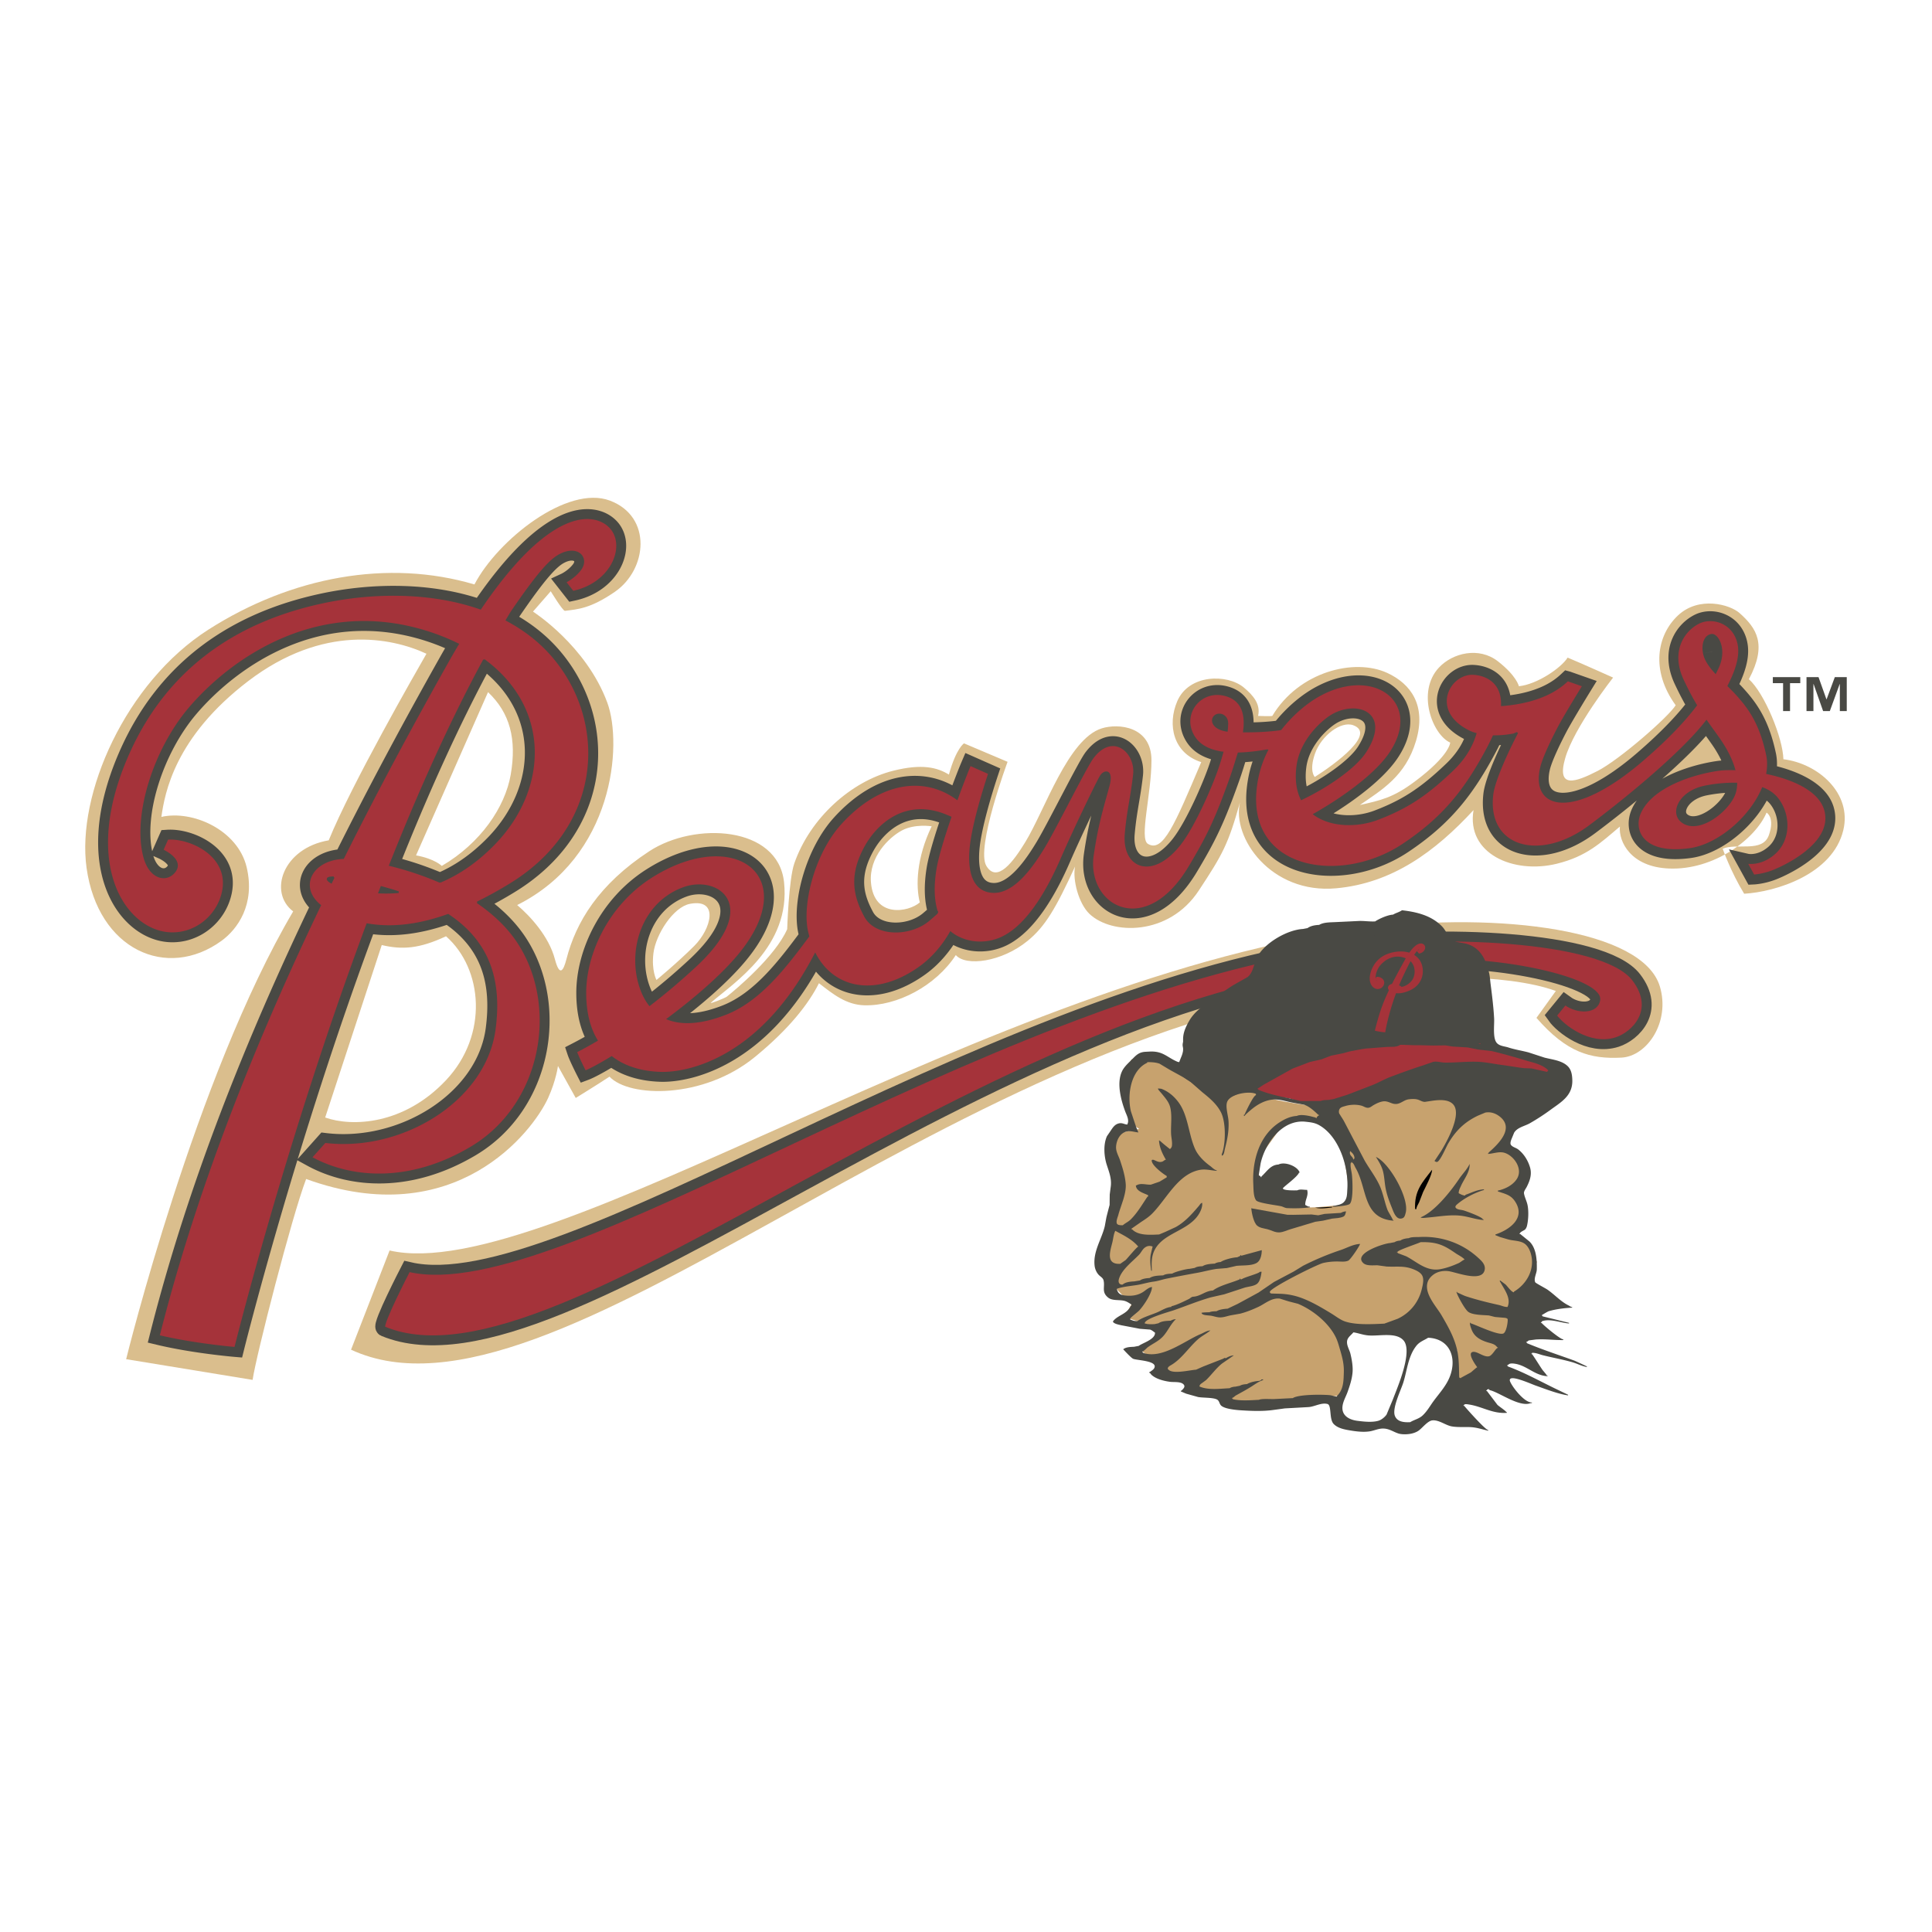 <svg xmlns="http://www.w3.org/2000/svg" width="2500" height="2500" viewBox="0 0 192.756 192.756"><path fill-rule="evenodd" clip-rule="evenodd" fill="#fff" d="M0 0h192.756v192.756H0V0z"/><path d="M135.811 98.299c-41.64 4.686-80.67 45.689-100.787 36.361l3.845-9.898c15.75 3.619 60.12-27.59 97.686-32.188 13.088-1.602 27.34.153 29.049 5.844 1.059 3.531-1.26 6.971-3.838 7.102-3.094.156-5.453-.5-8.473-3.967l1.934-2.684c-5.004-1.814-14.559-1.592-19.416-.57z" fill-rule="evenodd" clip-rule="evenodd" fill="#dabe8d"/><path d="M177.93 75.751c-.049-2.122-1.881-6.584-3.441-7.987 1.852-3.492.75-5.099-.928-6.595-.963-.86-4.053-1.731-6.148.232-2.096 1.963-2.752 5.488-.23 8.963-.709 1.153-5.602 5.434-7.801 6.56-2.203 1.125-4.113 1.808-3.221-1.282.891-3.09 4.777-8.039 4.777-8.039s-2.965-1.337-4.535-1.993c-.643 1.034-3.051 2.671-4.863 2.856 0 0-.209-1.018-2.092-2.487-1.883-1.468-4.5-.856-5.887.626-2.256 2.412-.66 6.686 1.125 7.484 0 0-.023 1.268-3.545 3.895-2.17 1.618-3.396 1.863-5.467 2.334 2.164-1.498 4.551-2.863 5.602-6.398 1.049-3.534-.508-5.692-2.867-6.78-3.277-1.511-8.811-.143-11.471 4.288 0 0-.137.055-1.42 0 .277-1.165-.488-2.055-1.414-2.828-1.666-1.391-5.492-1.34-6.648 1.36-1.016 2.37-.395 5.19 2.391 6.078-2.645 6.232-3.812 9.061-5.32 8.155-.885-.532.352-4.927.355-8.333.002-3.403-3.303-3.715-4.965-3.19-3.367 1.063-5.67 8.155-7.623 11.347-1.17 1.915-2.812 4.153-3.885 2.373-1.074-1.781 2.117-10.383 2.117-10.383l-4.346-1.841s-.773.469-1.508 3.114c-1.153-.708-2.669-1.105-5.54-.386-4.236 1.058-8.316 4.737-9.885 9.25-.557 1.6-.709 6.56-.709 6.56-1.198 2.733-5.141 6.028-6.028 6.737-.165.131-1.808.791-1.575.59 2.258-1.961 7.99-5.594 7.288-12.02-.613-5.625-8.92-6.042-13.444-3.083-5.061 3.311-7.323 7.089-8.267 10.771-.314 1.218-.686 1.751-1.153-.012-.601-2.268-2.449-4.276-3.76-5.39 9.627-4.819 10.534-15.989 8.994-20.186-2.096-5.705-7.417-9.091-7.417-9.091l1.771-2.03s1.205 1.981 1.416 1.954c1.257-.157 2.529-.209 4.982-1.898 3.241-2.233 3.75-7.498-.492-9.099-4.243-1.601-11.196 3.92-13.518 8.363-8.617-2.545-18.25-.786-26.531 4.5-8.279 5.287-13.185 16.446-12.168 23.776 1.136 8.169 8.005 11.254 13.475 7.272 1.573-1.146 3.383-3.621 2.496-7.342-.89-3.72-5.4-5.719-8.507-5.013.341-2.383 1.333-7.946 8.648-13.538 7.49-5.725 14.298-4.368 17.799-2.741-1.049 1.833-7.468 13.011-9.75 18.615-4.584.782-6.055 5.19-3.546 7.092-9.756 16.515-16.665 44.675-16.665 44.675l12.616 2.066c.342-2.383 3.897-16.246 5.341-20.043 14.841 5.391 22.611-4.709 24.145-8.088.802-1.77.979-3.188.979-3.188l1.773 3.191s2.19-1.342 3.369-2.127c1.964 2.096 9.349 2.268 14.513-1.967 3.422-2.803 5.362-5.312 6.385-7.355 1.413 1.102 2.726 2.156 4.53 2.203 3.259.088 7.122-1.928 9.124-5.011.994 1.153 4.561.712 7.172-1.423 1.756-1.438 2.797-3.223 4.723-7.406-.26 1.311.354 3.684 1.439 4.721 2.227 2.119 7.918 2.206 10.896-2.313 2.41-3.65 2.943-4.632 4.123-8.821-.838 3.509 3.074 9.18 9.605 8.58 5.586-.513 9.861-3.652 13.695-7.803-.738 4.347 3.977 6.424 8.326 5.349 2.975-.737 4.348-2.08 6.275-3.704-.133 1.507 1.082 4.027 4.889 4.185 4.498.187 8.633-2.935 9.744-5.579 0 0 .859.475.23 2.255-.631 1.781-3.191.747-4.605 1.35 0 0 .805 2.315 2.141 4.491 3.168-.183 8.838-1.935 9.893-6.345.884-3.673-2.511-6.654-5.977-7.073zm-133.431 32.02c-4.22 4.482-9.385 4.668-12.056 3.723l5.644-17.206c2.06.485 3.754.364 6.413-.876 3.689 3.254 4.246 9.846-.001 14.359zm-.423-21.378s-.687-.708-2.568-1.052l7.182-16.286c2.182 2.064 2.879 4.682 2.263 8.24-.563 3.232-3 6.832-6.877 9.098zm25.182 7.991c-1.704 1.7-3.763 3.388-3.763 3.388s-.513-.939-.302-2.669c.228-1.865 1.981-4.615 3.648-4.928 2.934-.552 2.12 2.507.417 4.209zm22.511-4.348c-1.152.994-4.578 1.582-4.874-2.001-.207-2.532 1.781-4.481 3.084-5.178 1.299-.693 2.973-.417 2.973-.417-1.521 3.17-1.601 5.945-1.183 7.596zm39.409-12.517s-.602-.566.025-2.347c.631-1.781 2.586-3.262 3.805-2.817 2.32.847-1.758 3.842-3.83 5.164z" fill-rule="evenodd" clip-rule="evenodd" fill="#dabe8d"/><path d="M47.62 90.03a39.674 39.674 0 0 0 3.271-1.806c9.157-5.599 9.858-15.77 4.56-22.364-1.36-1.694-3.037-3.002-4.908-3.992.158-.266.314-.529.474-.79 2.706-3.961 3.897-5.224 4.835-5.72 1.825-.965 2.924.351 2.029 1.5-.632.813-1.48 1.205-1.48 1.205l.762.972c3.693-.784 5.24-4.19 3.964-6.107-1.122-1.683-5.602-3.397-13.193 7.798-4.941-1.735-10.741-1.68-15.696-.622-6.015 1.286-14.967 4.671-19.593 15.484-4.627 10.814-.11 17.186 4.195 17.503 2.611.192 4.9-1.686 5.399-4.169.711-3.546-3.224-5.382-5.523-5.233l-.498 1.129s2.143.945 1.207 2.149c-.812 1.044-2.468.71-3.045-1.494-1.085-4.141 1.018-10.73 4.55-14.857 4.198-4.905 12.963-11.141 24.027-7.469.991.33 1.898.707 2.739 1.122-.357.6-.718 1.217-1.086 1.875-3.503 6.227-7.011 12.741-10.363 19.468-3.209.152-4.547 2.911-2.307 4.718-6.574 13.708-12.373 28.213-16.092 42.954 3.519.844 7.614 1.188 7.614 1.188s5.143-20.734 13.175-42.262c2.164.375 4.786.238 8.069-.938 4.393 2.914 5.236 6.993 4.66 11.395-.93 7.127-9.264 12.209-16.939 11.279l-1.376 1.539c4.008 2.199 9.868 2.609 15.948-1.006 7.187-4.273 8.829-14.111 4.709-20.423-1.054-1.612-2.487-2.933-4.088-4.026zm.669-24.199c6.661 4.899 6.27 12.944 1.06 18.333-1.834 1.895-3.687 3.087-5.451 3.827a31.495 31.495 0 0 0-4.997-1.673c2.856-7.193 6.014-14.268 9.388-20.487zM33.301 87.528l-.256.524c-.494-.281-.538-.54.256-.524zm4.531 1.523c.071-.185.142-.37.215-.555.336.095.685.191 1.059.302.231.067.437.144.659.215-.683.059-1.331.067-1.933.038z" fill-rule="evenodd" clip-rule="evenodd" fill="#494944"/><path d="M47.62 90.03a39.674 39.674 0 0 0 3.271-1.806c9.157-5.599 9.858-15.77 4.56-22.364-1.36-1.694-3.037-3.002-4.908-3.992.158-.266.314-.529.474-.79 2.706-3.961 3.897-5.224 4.835-5.72 1.825-.965 2.924.351 2.029 1.5-.632.813-1.48 1.205-1.48 1.205l.762.972c3.693-.784 5.24-4.19 3.964-6.107-1.122-1.683-5.602-3.397-13.193 7.798-4.941-1.735-10.741-1.68-15.696-.622-6.015 1.286-14.967 4.671-19.593 15.484-4.627 10.814-.11 17.186 4.195 17.503 2.611.192 4.9-1.686 5.399-4.169.711-3.546-3.224-5.382-5.523-5.233l-.498 1.129s2.143.945 1.207 2.149c-.812 1.044-2.468.71-3.045-1.494-1.085-4.141 1.018-10.73 4.55-14.857 4.198-4.905 12.963-11.141 24.027-7.469.991.33 1.898.707 2.739 1.122-.357.6-.718 1.217-1.086 1.875-3.503 6.227-7.011 12.741-10.363 19.468-3.209.152-4.547 2.911-2.307 4.718-6.574 13.708-12.373 28.213-16.092 42.954 3.519.844 7.614 1.188 7.614 1.188s5.143-20.734 13.175-42.262c2.164.375 4.786.238 8.069-.938 4.393 2.914 5.236 6.993 4.66 11.395-.93 7.127-9.264 12.209-16.939 11.279l-1.376 1.539c4.008 2.199 9.868 2.609 15.948-1.006 7.187-4.273 8.829-14.111 4.709-20.423-1.054-1.612-2.487-2.933-4.088-4.026m.669-24.199c6.661 4.899 6.27 12.944 1.06 18.333-1.834 1.895-3.687 3.087-5.451 3.827a31.495 31.495 0 0 0-4.997-1.673c2.856-7.193 6.014-14.268 9.388-20.487M33.301 87.528l-.256.524c-.494-.281-.538-.54.256-.524m4.531 1.523c.071-.185.142-.37.215-.555.336.095.685.191 1.059.302.231.067.437.144.659.215-.683.059-1.331.067-1.933.038z" fill="none" stroke="#494944" stroke-width="1.812" stroke-miterlimit="2.613"/><path d="M182.084 80.807c-.555-1.953-3.166-3.104-5.781-3.656.105-.615.117-1.224-.006-1.807-.65-3.072-1.717-4.624-3.039-6.071-.262-.29-.541-.569-.818-.845 1.088-2.124 1.266-3.492.881-4.606-.629-1.804-2.574-2.301-3.838-1.674-1.455.723-2.945 2.786-1.576 5.707.488 1.038.91 1.826 1.318 2.505-1.059 1.405-2.672 3.18-5.301 5.449-6.918 5.969-11.145 4.947-10.182.797.232-1.01 1.123-2.829 1.723-3.978.598-1.149 2.479-4.204 2.479-4.204l-1.516-.533c-.012-.006-.02-.008-.02-.008-.775.731-2.527 2.158-6.57 2.482.082-2.342-1.617-3.055-2.834-3.12-2.402-.128-4.449 3.614-.584 5.643.252.135.523.236.803.315-.283.941-.859 2.261-2.336 3.667-2.645 2.526-4.584 3.761-7.43 4.847-2.018.769-4.633.76-6.34-.475 2.527-1.424 6.088-3.853 7.615-6.174 3.244-4.929-1.443-8.618-6.871-5.806-1.418.732-2.893 1.976-4.084 3.502-1.242.184-2.598.226-3.674.221.271-1.979-.328-3.266-1.961-3.649-2.436-.572-4.367 1.953-3.029 4.139.596.974 1.658 1.425 2.855 1.599a28.08 28.08 0 0 1-.424 1.396c-.631 1.897-2.369 5.907-3.799 7.744-2.762 3.547-5.746 2.386-5.441-1.05.213-2.375.566-3.561.83-5.888.248-2.235-2.104-4.337-4.111-1.67-.668.888-3.719 7.032-4.805 8.833-1.084 1.799-2.986 4.65-5.141 4.561-2.148-.089-2.525-2.432-2.197-4.874.248-1.855 1.019-4.608 1.796-6.964l-1.888-.835c-.251.584-.755 1.874-1.306 3.386-3.278-2.38-7.701-1.826-11.598 2.455-2.556 2.806-3.886 7.676-3.394 10.518.044.253.105.49.166.726-2.175 2.911-4.765 6.395-8.264 7.758-2.083.814-4.138 1.125-5.766.486 2.627-1.965 5.286-4.227 7.055-6.346 6.614-7.927-.386-13.107-8.736-7.784-4.287 2.733-6.549 7.589-6.541 11.563.006 2.055.456 3.572 1.143 4.707-.658.385-1.34.764-2.059 1.135.19.572.896 1.955.896 1.955.486-.182 1.434-.688 2.643-1.424 1.634 1.268 3.666 1.537 4.985 1.564 2.479.043 9.816-1.223 15.321-11.825 1.885 3.577 6.164 4.382 10.483 1.262 1.227-.887 2.265-2.118 3.021-3.443 1.377 1.112 3.445 1.321 5.16.503 2.693-1.287 4.715-5.104 5.916-7.869 1.199-2.765 3.57-7.689 3.91-8.227.359-.573 1.24-.667.787.99-.637 2.32-1.135 3.926-1.57 6.903-.746 5.093 5.225 8.505 9.596 1.208 1.828-3.05 2.672-4.773 4.164-8.985.33-.937.555-1.727.764-2.381 1.033-.025 2.055-.172 2.873-.312a10.495 10.495 0 0 0-.891 2.391c-2.201 9.489 7.928 11.354 14.432 7.021 4.059-2.703 6.256-5.489 8.502-9.734.199-.38.373-.739.525-1.082a9.955 9.955 0 0 0 2.014-.183l.359-.152c-1.072 2.048-2.324 4.84-2.479 6.181-.615 5.317 4.748 6.812 9.697 3.117 3.354-2.5 9.18-7.229 11.658-10.465.387.553.799 1.108 1.268 1.778.689.983 1.236 2.035 1.518 3.037-.646-.017-1.225.006-1.668.073-2.637.396-6.576 1.692-7.734 4.255-.773 1.711.193 4.275 4.949 3.618 2.836-.393 6.047-3.124 7.275-6.07.547.215 1.014.508 1.355.898 1.332 1.514 1.5 4.199-.234 5.672-1.387 1.181-2.713.875-2.713.875l.693 1.257s.867-.039 1.895-.436c1.029-.397 6.181-2.72 5.226-6.094zM64.071 98.984c-1.536-3.72-.174-8.797 4.101-10.38 3.424-1.266 7.816 1.744 1.111 7.89a64.592 64.592 0 0 1-4.473 3.779 5.687 5.687 0 0 1-.739-1.289zm22.234-7.563c-1.082-2.007-1.579-4.084.076-7.024 1.15-2.04 3.926-4.769 8.064-3.024.144.06.262.11.389.165-.662 1.929-1.274 3.913-1.479 5.138-.265 1.599-.265 3.134.16 4.392a32.92 32.92 0 0 1-.861.752c-1.828 1.536-5.268 1.606-6.349-.399zm34.877-19.953c.426-.411 1.285-.117 1.27.716a8.276 8.276 0 0 1-.045.725c-1.427-.213-1.608-1.071-1.225-1.441zm8.252 4.951c.344-2.548 2.412-4.425 3.422-5.035 2.471-1.486 5.9-.305 3.393 3.599-1.062 1.657-3.971 3.601-6.402 4.748-.415-.854-.593-1.941-.413-3.312zm40.56-11.243c-.199-1.049.182-1.769.775-1.843.596-.073 1.531 1.489.562 3.423-.057.114-.117.236-.176.363-.583-.642-1.038-1.278-1.161-1.943zm2.926 14.352c-.812 1.579-3.266 3.429-4.848 2.619-1.58-.812-.594-3.152 2.027-3.681 1.012-.203 2.1-.314 3.137-.29-.009.484-.103.942-.316 1.352z" fill-rule="evenodd" clip-rule="evenodd" fill="#494944"/><path d="M182.084 80.807c-.555-1.953-3.166-3.104-5.781-3.656.105-.615.117-1.224-.006-1.807-.65-3.072-1.717-4.624-3.039-6.071-.262-.29-.541-.569-.818-.845 1.088-2.124 1.266-3.492.881-4.606-.629-1.804-2.574-2.301-3.838-1.674-1.455.723-2.945 2.786-1.576 5.707.488 1.038.91 1.826 1.318 2.505-1.059 1.405-2.672 3.18-5.301 5.449-6.918 5.969-11.145 4.947-10.182.797.232-1.01 1.123-2.829 1.723-3.978.598-1.149 2.479-4.204 2.479-4.204l-1.516-.533c-.012-.006-.02-.008-.02-.008-.775.731-2.527 2.158-6.57 2.482.082-2.342-1.617-3.055-2.834-3.12-2.402-.128-4.449 3.614-.584 5.643.252.135.523.236.803.315-.283.941-.859 2.261-2.336 3.667-2.645 2.526-4.584 3.761-7.43 4.847-2.018.769-4.633.76-6.34-.475 2.527-1.424 6.088-3.853 7.615-6.174 3.244-4.929-1.443-8.618-6.871-5.806-1.418.732-2.893 1.976-4.084 3.502-1.242.184-2.598.226-3.674.221.271-1.979-.328-3.266-1.961-3.649-2.436-.572-4.367 1.953-3.029 4.139.596.974 1.658 1.425 2.855 1.599a28.08 28.08 0 0 1-.424 1.396c-.631 1.897-2.369 5.907-3.799 7.744-2.762 3.547-5.746 2.386-5.441-1.05.213-2.375.566-3.561.83-5.888.248-2.235-2.104-4.337-4.111-1.67-.668.888-3.719 7.032-4.805 8.833-1.084 1.799-2.986 4.65-5.141 4.561-2.148-.089-2.525-2.432-2.197-4.874.248-1.855 1.019-4.608 1.796-6.964l-1.888-.835c-.251.584-.755 1.874-1.306 3.386-3.278-2.38-7.701-1.826-11.598 2.455-2.556 2.806-3.886 7.676-3.394 10.518.044.253.105.49.166.726-2.175 2.911-4.765 6.395-8.264 7.758-2.083.814-4.138 1.125-5.766.486 2.627-1.965 5.286-4.227 7.055-6.346 6.614-7.927-.386-13.107-8.736-7.784-4.287 2.733-6.549 7.589-6.541 11.563.006 2.055.456 3.572 1.143 4.707-.658.385-1.34.764-2.059 1.135.19.572.896 1.955.896 1.955.486-.182 1.434-.688 2.643-1.424 1.634 1.268 3.666 1.537 4.985 1.564 2.479.043 9.816-1.223 15.321-11.825 1.885 3.577 6.164 4.382 10.483 1.262 1.227-.887 2.265-2.118 3.021-3.443 1.377 1.112 3.445 1.321 5.16.503 2.693-1.287 4.715-5.104 5.916-7.869 1.199-2.765 3.57-7.689 3.91-8.227.359-.573 1.24-.667.787.99-.637 2.32-1.135 3.926-1.57 6.903-.746 5.093 5.225 8.505 9.596 1.208 1.828-3.05 2.672-4.773 4.164-8.985.33-.937.555-1.727.764-2.381 1.033-.025 2.055-.172 2.873-.312a10.495 10.495 0 0 0-.891 2.391c-2.201 9.489 7.928 11.354 14.432 7.021 4.059-2.703 6.256-5.489 8.502-9.734.199-.38.373-.739.525-1.082a9.955 9.955 0 0 0 2.014-.183l.359-.152c-1.072 2.048-2.324 4.84-2.479 6.181-.615 5.317 4.748 6.812 9.697 3.117 3.354-2.5 9.18-7.229 11.658-10.465.387.553.799 1.108 1.268 1.778.689.983 1.236 2.035 1.518 3.037-.646-.017-1.225.006-1.668.073-2.637.396-6.576 1.692-7.734 4.255-.773 1.711.193 4.275 4.949 3.618 2.836-.393 6.047-3.124 7.275-6.07.547.215 1.014.508 1.355.898 1.332 1.514 1.5 4.199-.234 5.672-1.387 1.181-2.713.875-2.713.875l.693 1.257s.867-.039 1.895-.436c1.029-.397 6.181-2.72 5.226-6.094M64.071 98.984c-1.536-3.72-.174-8.797 4.101-10.38 3.424-1.266 7.816 1.744 1.111 7.89a64.592 64.592 0 0 1-4.473 3.779 5.687 5.687 0 0 1-.739-1.289m22.234-7.563c-1.082-2.007-1.579-4.084.076-7.024 1.15-2.04 3.926-4.769 8.064-3.024.144.06.262.11.389.165-.662 1.929-1.274 3.913-1.479 5.138-.265 1.599-.265 3.134.16 4.392a32.92 32.92 0 0 1-.861.752c-1.828 1.536-5.268 1.606-6.349-.399m34.877-19.953c.426-.411 1.285-.117 1.27.716a8.276 8.276 0 0 1-.045.725c-1.427-.213-1.608-1.071-1.225-1.441m8.252 4.951c.344-2.548 2.412-4.425 3.422-5.035 2.471-1.486 5.9-.305 3.393 3.599-1.062 1.657-3.971 3.601-6.402 4.748-.415-.854-.593-1.941-.413-3.312m40.56-11.243c-.199-1.049.182-1.769.775-1.843.596-.073 1.531 1.489.562 3.423-.057.114-.117.236-.176.363-.583-.642-1.038-1.278-1.161-1.943m2.926 14.352c-.812 1.579-3.266 3.429-4.848 2.619-1.58-.812-.594-3.152 2.027-3.681 1.012-.203 2.1-.314 3.137-.29-.009.484-.103.942-.316 1.352z" fill="none" stroke="#494944" stroke-width="1.812" stroke-miterlimit="2.613"/><path d="M138.375 96.064c-39.867 2.426-82.306 43.73-99.992 36.375-.381-.156 2.437-5.613 2.437-5.613 15.183 3.488 56.518-27.041 92.62-32.284 9.756-1.415 26.367-.817 29.473 3.208 2.318 3.006-.053 5.293-1.684 5.82-2.662.861-5.334-1.336-5.975-2.248l.91-1.111c1.244.902 3.213.885 3.408-.445.332-2.248-11.781-5-21.197-3.702z" fill-rule="evenodd" clip-rule="evenodd" fill="#494944" stroke="#494944" stroke-width="1.812" stroke-miterlimit="2.613"/><path d="M47.62 90.03a39.674 39.674 0 0 0 3.271-1.806c9.157-5.599 9.858-15.77 4.56-22.364-1.36-1.694-3.037-3.002-4.908-3.992.158-.266.314-.529.474-.79 2.706-3.961 3.897-5.224 4.835-5.72 1.825-.965 2.924.351 2.029 1.5-.632.813-1.48 1.205-1.48 1.205l.762.972c3.693-.784 5.24-4.19 3.964-6.107-1.122-1.683-5.602-3.397-13.193 7.798-4.941-1.735-10.741-1.68-15.696-.622-6.015 1.286-14.967 4.671-19.593 15.484-4.627 10.814-.11 17.186 4.195 17.503 2.611.192 4.9-1.686 5.399-4.169.711-3.546-3.224-5.382-5.523-5.233l-.498 1.129s2.143.945 1.207 2.149c-.812 1.044-2.468.71-3.045-1.494-1.085-4.141 1.018-10.73 4.55-14.857 4.198-4.905 12.963-11.141 24.027-7.469.991.33 1.898.707 2.739 1.122-.357.6-.718 1.217-1.086 1.875-3.503 6.227-7.011 12.741-10.363 19.468-3.209.152-4.547 2.911-2.307 4.718-6.574 13.708-12.373 28.213-16.092 42.954 3.519.844 7.614 1.188 7.614 1.188s5.143-20.734 13.175-42.262c2.164.375 4.786.238 8.069-.938 4.393 2.914 5.236 6.993 4.66 11.395-.93 7.127-9.264 12.209-16.939 11.279l-1.376 1.539c4.008 2.199 9.868 2.609 15.948-1.006 7.187-4.273 8.829-14.111 4.709-20.423-1.054-1.612-2.487-2.933-4.088-4.026zm.669-24.199c6.661 4.899 6.27 12.944 1.06 18.333-1.834 1.895-3.687 3.087-5.451 3.827a31.495 31.495 0 0 0-4.997-1.673c2.856-7.193 6.014-14.268 9.388-20.487zM33.301 87.528l-.256.524c-.494-.281-.538-.54.256-.524zm4.531 1.523c.071-.185.142-.37.215-.555.336.095.685.191 1.059.302.231.067.437.144.659.215-.683.059-1.331.067-1.933.038z" fill-rule="evenodd" clip-rule="evenodd" fill="#a5333a"/><path d="M47.62 90.03a39.674 39.674 0 0 0 3.271-1.806c9.157-5.599 9.858-15.77 4.56-22.364-1.36-1.694-3.037-3.002-4.908-3.992.158-.266.314-.529.474-.79 2.706-3.961 3.897-5.224 4.835-5.72 1.825-.965 2.924.351 2.029 1.5-.632.813-1.48 1.205-1.48 1.205l.762.972c3.693-.784 5.24-4.19 3.964-6.107-1.122-1.683-5.602-3.397-13.193 7.798-4.941-1.735-10.741-1.68-15.696-.622-6.015 1.286-14.967 4.671-19.593 15.484-4.627 10.814-.11 17.186 4.195 17.503 2.611.192 4.9-1.686 5.399-4.169.711-3.546-3.224-5.382-5.523-5.233l-.498 1.129s2.143.945 1.207 2.149c-.812 1.044-2.468.71-3.045-1.494-1.085-4.141 1.018-10.73 4.55-14.857 4.198-4.905 12.963-11.141 24.027-7.469.991.33 1.898.707 2.739 1.122-.357.6-.718 1.217-1.086 1.875-3.503 6.227-7.011 12.741-10.363 19.468-3.209.152-4.547 2.911-2.307 4.718-6.574 13.708-12.373 28.213-16.092 42.954 3.519.844 7.614 1.188 7.614 1.188s5.143-20.734 13.175-42.262c2.164.375 4.786.238 8.069-.938 4.393 2.914 5.236 6.993 4.66 11.395-.93 7.127-9.264 12.209-16.939 11.279l-1.376 1.539c4.008 2.199 9.868 2.609 15.948-1.006 7.187-4.273 8.829-14.111 4.709-20.423-1.054-1.612-2.487-2.933-4.088-4.026m.669-24.199c6.661 4.899 6.27 12.944 1.06 18.333-1.834 1.895-3.687 3.087-5.451 3.827a31.495 31.495 0 0 0-4.997-1.673c2.856-7.193 6.014-14.268 9.388-20.487M33.301 87.528l-.256.524c-.494-.281-.538-.54.256-.524m4.531 1.523c.071-.185.142-.37.215-.555.336.095.685.191 1.059.302.231.067.437.144.659.215-.683.059-1.331.067-1.933.038z" fill="none" stroke="#494944" stroke-width=".165" stroke-miterlimit="2.613"/><path d="M182.084 80.807c-.555-1.953-3.166-3.104-5.781-3.656.105-.615.117-1.224-.006-1.807-.65-3.072-1.717-4.624-3.039-6.071-.262-.29-.541-.569-.818-.845 1.088-2.124 1.266-3.492.881-4.606-.629-1.804-2.574-2.301-3.838-1.674-1.455.723-2.945 2.786-1.576 5.707.488 1.038.91 1.826 1.318 2.505-1.059 1.405-2.672 3.18-5.301 5.449-6.918 5.969-11.145 4.947-10.182.797.232-1.01 1.123-2.829 1.723-3.978.598-1.149 2.479-4.204 2.479-4.204l-1.516-.533c-.012-.006-.02-.008-.02-.008-.775.731-2.527 2.158-6.57 2.482.082-2.342-1.617-3.055-2.834-3.12-2.402-.128-4.449 3.614-.584 5.643.252.135.523.236.803.315-.283.941-.859 2.261-2.336 3.667-2.645 2.526-4.584 3.761-7.43 4.847-2.018.769-4.633.76-6.34-.475 2.527-1.424 6.088-3.853 7.615-6.174 3.244-4.929-1.443-8.618-6.871-5.806-1.418.732-2.893 1.976-4.084 3.502-1.242.184-2.598.226-3.674.221.271-1.979-.328-3.266-1.961-3.649-2.436-.572-4.367 1.953-3.029 4.139.596.974 1.658 1.425 2.855 1.599a28.08 28.08 0 0 1-.424 1.396c-.631 1.897-2.369 5.907-3.799 7.744-2.762 3.547-5.746 2.386-5.441-1.05.213-2.375.566-3.561.83-5.888.248-2.235-2.104-4.337-4.111-1.67-.668.888-3.719 7.032-4.805 8.833-1.084 1.799-2.986 4.65-5.141 4.561-2.148-.089-2.525-2.432-2.197-4.874.248-1.855 1.019-4.608 1.796-6.964l-1.888-.835c-.251.584-.755 1.874-1.306 3.386-3.278-2.38-7.701-1.826-11.598 2.455-2.556 2.806-3.886 7.676-3.394 10.518.044.253.105.49.166.726-2.175 2.911-4.765 6.395-8.264 7.758-2.083.814-4.138 1.125-5.766.486 2.627-1.965 5.286-4.227 7.055-6.346 6.614-7.927-.386-13.107-8.736-7.784-4.287 2.733-6.549 7.589-6.541 11.563.006 2.055.456 3.572 1.143 4.707-.658.385-1.34.764-2.059 1.135.19.572.896 1.955.896 1.955.486-.182 1.434-.688 2.643-1.424 1.634 1.268 3.666 1.537 4.985 1.564 2.479.043 9.816-1.223 15.321-11.825 1.885 3.577 6.164 4.382 10.483 1.262 1.227-.887 2.265-2.118 3.021-3.443 1.377 1.112 3.445 1.321 5.16.503 2.693-1.287 4.715-5.104 5.916-7.869 1.199-2.765 3.57-7.689 3.91-8.227.359-.573 1.24-.667.787.99-.637 2.32-1.135 3.926-1.57 6.903-.746 5.093 5.225 8.505 9.596 1.208 1.828-3.05 2.672-4.773 4.164-8.985.33-.937.555-1.727.764-2.381 1.033-.025 2.055-.172 2.873-.312a10.495 10.495 0 0 0-.891 2.391c-2.201 9.489 7.928 11.354 14.432 7.021 4.059-2.703 6.256-5.489 8.502-9.734.199-.38.373-.739.525-1.082a9.955 9.955 0 0 0 2.014-.183l.359-.152c-1.072 2.048-2.324 4.84-2.479 6.181-.615 5.317 4.748 6.812 9.697 3.117 3.354-2.5 9.18-7.229 11.658-10.465.387.553.799 1.108 1.268 1.778.689.983 1.236 2.035 1.518 3.037-.646-.017-1.225.006-1.668.073-2.637.396-6.576 1.692-7.734 4.255-.773 1.711.193 4.275 4.949 3.618 2.836-.393 6.047-3.124 7.275-6.07.547.215 1.014.508 1.355.898 1.332 1.514 1.5 4.199-.234 5.672-1.387 1.181-2.713.875-2.713.875l.693 1.257s.867-.039 1.895-.436c1.029-.397 6.181-2.72 5.226-6.094zM64.071 98.984c-1.536-3.72-.174-8.797 4.101-10.38 3.424-1.266 7.816 1.744 1.111 7.89a64.592 64.592 0 0 1-4.473 3.779 5.687 5.687 0 0 1-.739-1.289zm22.234-7.563c-1.082-2.007-1.579-4.084.076-7.024 1.15-2.04 3.926-4.769 8.064-3.024.144.06.262.11.389.165-.662 1.929-1.274 3.913-1.479 5.138-.265 1.599-.265 3.134.16 4.392a32.92 32.92 0 0 1-.861.752c-1.828 1.536-5.268 1.606-6.349-.399zm34.877-19.953c.426-.411 1.285-.117 1.27.716a8.276 8.276 0 0 1-.045.725c-1.427-.213-1.608-1.071-1.225-1.441zm8.252 4.951c.344-2.548 2.412-4.425 3.422-5.035 2.471-1.486 5.9-.305 3.393 3.599-1.062 1.657-3.971 3.601-6.402 4.748-.415-.854-.593-1.941-.413-3.312zm40.56-11.243c-.199-1.049.182-1.769.775-1.843.596-.073 1.531 1.489.562 3.423-.057.114-.117.236-.176.363-.583-.642-1.038-1.278-1.161-1.943zm2.926 14.352c-.812 1.579-3.266 3.429-4.848 2.619-1.58-.812-.594-3.152 2.027-3.681 1.012-.203 2.1-.314 3.137-.29-.009.484-.103.942-.316 1.352z" fill-rule="evenodd" clip-rule="evenodd" fill="#a5333a"/><path d="M182.084 80.807c-.555-1.953-3.166-3.104-5.781-3.656.105-.615.117-1.224-.006-1.807-.65-3.072-1.717-4.624-3.039-6.071-.262-.29-.541-.569-.818-.845 1.088-2.124 1.266-3.492.881-4.606-.629-1.804-2.574-2.301-3.838-1.674-1.455.723-2.945 2.786-1.576 5.707.488 1.038.91 1.826 1.318 2.505-1.059 1.405-2.672 3.18-5.301 5.449-6.918 5.969-11.145 4.947-10.182.797.232-1.01 1.123-2.829 1.723-3.978.598-1.149 2.479-4.204 2.479-4.204l-1.516-.533c-.012-.006-.02-.008-.02-.008-.775.731-2.527 2.158-6.57 2.482.082-2.342-1.617-3.055-2.834-3.12-2.402-.128-4.449 3.614-.584 5.643.252.135.523.236.803.315-.283.941-.859 2.261-2.336 3.667-2.645 2.526-4.584 3.761-7.43 4.847-2.018.769-4.633.76-6.34-.475 2.527-1.424 6.088-3.853 7.615-6.174 3.244-4.929-1.443-8.618-6.871-5.806-1.418.732-2.893 1.976-4.084 3.502-1.242.184-2.598.226-3.674.221.271-1.979-.328-3.266-1.961-3.649-2.436-.572-4.367 1.953-3.029 4.139.596.974 1.658 1.425 2.855 1.599a28.08 28.08 0 0 1-.424 1.396c-.631 1.897-2.369 5.907-3.799 7.744-2.762 3.547-5.746 2.386-5.441-1.05.213-2.375.566-3.561.83-5.888.248-2.235-2.104-4.337-4.111-1.67-.668.888-3.719 7.032-4.805 8.833-1.084 1.799-2.986 4.65-5.141 4.561-2.148-.089-2.525-2.432-2.197-4.874.248-1.855 1.019-4.608 1.796-6.964l-1.888-.835c-.251.584-.755 1.874-1.306 3.386-3.278-2.38-7.701-1.826-11.598 2.455-2.556 2.806-3.886 7.676-3.394 10.518.044.253.105.49.166.726-2.175 2.911-4.765 6.395-8.264 7.758-2.083.814-4.138 1.125-5.766.486 2.627-1.965 5.286-4.227 7.055-6.346 6.614-7.927-.386-13.107-8.736-7.784-4.287 2.733-6.549 7.589-6.541 11.563.006 2.055.456 3.572 1.143 4.707-.658.385-1.34.764-2.059 1.135.19.572.896 1.955.896 1.955.486-.182 1.434-.688 2.643-1.424 1.634 1.268 3.666 1.537 4.985 1.564 2.479.043 9.816-1.223 15.321-11.825 1.885 3.577 6.164 4.382 10.483 1.262 1.227-.887 2.265-2.118 3.021-3.443 1.377 1.112 3.445 1.321 5.16.503 2.693-1.287 4.715-5.104 5.916-7.869 1.199-2.765 3.57-7.689 3.91-8.227.359-.573 1.24-.667.787.99-.637 2.32-1.135 3.926-1.57 6.903-.746 5.093 5.225 8.505 9.596 1.208 1.828-3.05 2.672-4.773 4.164-8.985.33-.937.555-1.727.764-2.381 1.033-.025 2.055-.172 2.873-.312a10.495 10.495 0 0 0-.891 2.391c-2.201 9.489 7.928 11.354 14.432 7.021 4.059-2.703 6.256-5.489 8.502-9.734.199-.38.373-.739.525-1.082a9.955 9.955 0 0 0 2.014-.183l.359-.152c-1.072 2.048-2.324 4.84-2.479 6.181-.615 5.317 4.748 6.812 9.697 3.117 3.354-2.5 9.18-7.229 11.658-10.465.387.553.799 1.108 1.268 1.778.689.983 1.236 2.035 1.518 3.037-.646-.017-1.225.006-1.668.073-2.637.396-6.576 1.692-7.734 4.255-.773 1.711.193 4.275 4.949 3.618 2.836-.393 6.047-3.124 7.275-6.07.547.215 1.014.508 1.355.898 1.332 1.514 1.5 4.199-.234 5.672-1.387 1.181-2.713.875-2.713.875l.693 1.257s.867-.039 1.895-.436c1.029-.397 6.181-2.72 5.226-6.094M64.071 98.984c-1.536-3.72-.174-8.797 4.101-10.38 3.424-1.266 7.816 1.744 1.111 7.89a64.592 64.592 0 0 1-4.473 3.779 5.687 5.687 0 0 1-.739-1.289m22.234-7.563c-1.082-2.007-1.579-4.084.076-7.024 1.15-2.04 3.926-4.769 8.064-3.024.144.06.262.11.389.165-.662 1.929-1.274 3.913-1.479 5.138-.265 1.599-.265 3.134.16 4.392a32.92 32.92 0 0 1-.861.752c-1.828 1.536-5.268 1.606-6.349-.399m34.877-19.953c.426-.411 1.285-.117 1.27.716a8.276 8.276 0 0 1-.045.725c-1.427-.213-1.608-1.071-1.225-1.441m8.252 4.951c.344-2.548 2.412-4.425 3.422-5.035 2.471-1.486 5.9-.305 3.393 3.599-1.062 1.657-3.971 3.601-6.402 4.748-.415-.854-.593-1.941-.413-3.312m40.56-11.243c-.199-1.049.182-1.769.775-1.843.596-.073 1.531 1.489.562 3.423-.057.114-.117.236-.176.363-.583-.642-1.038-1.278-1.161-1.943m2.926 14.352c-.812 1.579-3.266 3.429-4.848 2.619-1.58-.812-.594-3.152 2.027-3.681 1.012-.203 2.1-.314 3.137-.29-.009.484-.103.942-.316 1.352z" fill="none" stroke="#494944" stroke-width=".165" stroke-miterlimit="2.613"/><path d="M138.375 96.064c-39.867 2.426-82.306 43.73-99.992 36.375-.381-.156 2.437-5.613 2.437-5.613 15.183 3.488 56.518-27.041 92.62-32.284 9.756-1.415 26.367-.817 29.473 3.208 2.318 3.006-.053 5.293-1.684 5.82-2.662.861-5.334-1.336-5.975-2.248l.91-1.111c1.244.902 3.213.885 3.408-.445.332-2.248-11.781-5-21.197-3.702z" fill-rule="evenodd" clip-rule="evenodd" fill="#a5333a" stroke="#494944" stroke-width=".165" stroke-miterlimit="2.613"/><path fill-rule="evenodd" clip-rule="evenodd" fill="#a5333a" d="M155.326 106.818l-6.824-2.724-5.738-.192-10.813.756-7.32 3.813 1.084.779 2.918.33 3.097 1.037 3.178-1.103 6.848-.76 8.092 1.156 5.99-1.24-.512-1.852z"/><path d="M144.348 107.426c-1.699-.396-10.662 2.941-11.861 3.002s-5.801-.67-6.543-1.111c-.744-.443-1.246-.9-1.246-.9l-2.816 1.344-4.242-3.148s-4.627-1.582-4.836-.783c-.209.797-.662 4.99.057 6.07.717 1.08 1.514.521-.451.988-1.967.465-2.102.82-1.539 2.475.566 1.654-.65 10.844-.65 10.844l1.219 2.445 1.443 1.49-.721 1.254 3.91 1.244-2.105 2.203 2.564 1.734.199 1.279 2.23-.316.047.957 3.416 1.029 1.473.646 9.506-.906.199 2.205 2.889.953 1.896-.553 1.68.648 3.393-1.82 4.338-2.969 3.717-4.4.76-4.895 1.064-2.527-.73-1.795s-1.141-.77-1.422-.938c-.285-.168.738-1.686.738-1.686l-.23-2.736.328-2.584-1.928-1.916.678-2.875-6.439-4.164.015.212z" fill-rule="evenodd" clip-rule="evenodd" fill="#c7a26e"/><path d="M131.73 111.697l-3.559.271-2.656 3.707.15 2.924 4.559 1.613s-.547.434 1.945.166c2.488-.264 2.107-.014 2.314-1.305.211-1.295-.826-5.457-.826-5.457l-1.927-1.919z" fill-rule="evenodd" clip-rule="evenodd" fill="#fff"/><path d="M148.502 104.094c-.205-4.076.561-7.957-1.645-8.808-2.205-.849-2.697-1.064-3.463-1.986s-3.541-2.406-4.156-1.699c-1.031 1.18-2.5 1.285-2.5 1.285s-4.998-.864-6.732.043c-1.734.905-4.297 2.223-4.691 3.925-.395 1.701-1.582 2.002-2.982 2.795-1.402.789-4.625 3.596-4.324 4.781.301 1.188-1.613 2.109.758 3.498 2.373 1.391 3.115 1.832 3.115 1.832s2.6-.85 5.631-2.688c3.031-1.832 7.484-2.662 12.195-2.838s8.794-.14 8.794-.14z" fill-rule="evenodd" clip-rule="evenodd" fill="#494944"/><path fill-rule="evenodd" clip-rule="evenodd" fill="#fff" d="M139.096 132.398l-5.598-.175 1.231 4.427-1.346 4.19.803 1.334 4.199-.303 1.752.275 1.383.116 3.628-4.305.245-3.203-1.795-2.125-4.502-.231z"/><path d="M157.105 135.76c-1.602-.582-3.201-1.096-4.76-1.75v-.066c-.088.006-.066.025-.072-.061.115-.004.176-.117.273-.152l.691-.09c.969-.064 1.77.074 2.738.057 0-.021 0-.043-.002-.066-.273.014-1.926-1.355-2.17-1.648-.084.004-.062.025-.066-.062.023 0 .045 0 .066-.002-.006-.105.113-.125.201-.146.771-.191 1.752.211 2.539.27l-.002-.066a39.767 39.767 0 0 1-.662-.16c-.656-.162-1.316-.326-1.975-.486a.73.73 0 0 1-.004-.066c-.088.004-.064.023-.07-.061.021-.002.545-.342.705-.389.699-.207 1.555-.312 2.32-.35-.004-.021-.004-.045-.004-.066-.121.006-.25-.105-.35-.154-.785-.385-1.367-1.061-2.111-1.578-.195-.137-1.176-.646-1.219-.736-.174-.363.143-.887.154-1.264.027-1.031-.059-2.152-.736-2.807l-.928-.754c-.086.004-.062.023-.066-.062.023-.002.041-.002.064-.002-.008-.137.418-.277.523-.398a.906.906 0 0 0 .172-.375c.133-.57.176-1.449.045-2.061-.092-.414-.279-.729-.354-1.158-.012-.215.178-.443.27-.619.297-.582.545-1.227.342-1.941-.199-.691-.604-1.361-1.186-1.812-.215-.168-.59-.238-.734-.471-.086-.139 0-.381.045-.51.096-.23.189-.459.283-.689.314-.52 1.041-.654 1.527-.918a21.403 21.403 0 0 0 2.146-1.395c1.039-.754 2.158-1.385 2.133-2.898-.012-.549-.092-1.059-.449-1.414-.59-.586-1.551-.664-2.324-.865l-1.605-.523c-.678-.178-1.34-.275-1.986-.484-.375-.127-.869-.131-1.16-.445-.438-.471-.244-1.799-.277-2.447-.057-1.098-.209-2.33-.344-3.373-.053-.406-.072-.787-.154-1.16-.324-1.361-.869-2.546-2.283-2.931-.445-.121-.979-.103-1.357-.373-.514-.371-.65-.931-1.062-1.355-1.062-1.09-2.52-1.442-3.994-1.611-.277.196-.607.261-.891.436-.545.028-1.377.408-1.789.677-.557.029-1.045-.058-1.568-.046-.801.039-1.6.078-2.4.115-.561.028-1.189.017-1.613.277-.418.02-.855.095-1.158.319-.146.03-.301.058-.449.088-1.584.08-3.873 1.408-4.602 2.843-.314.611-.352 1.476-.922 1.949-.48.273-.959.543-1.438.814-.732.453-1.422.969-2.15 1.463-.793.535-1.707 1.176-2.213 2.037-.287.486-.555 1.014-.627 1.594-.078.607.145 2.113-.248 2.516-.113.113-.273.059-.396.006-.988-.436-1.369-1.02-2.615-.994l-.52.027c-.73.039-1.006.438-1.475.898-.328.318-.676.652-.865 1.062-.553 1.188-.086 2.883.326 3.992.127.342.422.854.229 1.236l.002.064c-.289.016-.492-.191-.846-.113-.432.096-.623.42-.85.758-.119.178-.238.35-.357.523-.377.836-.297 2.018-.004 2.902.209.652.475 1.311.391 2.066-.037.287-.074.572-.109.857-.006.344-.008.688-.012 1.031-.107.406-.213.807-.314 1.211-.057.299-.111.598-.164.895-.295 1.287-1.189 2.518-1.018 3.969.039.334.197.693.432.928.174.172.404.281.463.537.15.674-.219 1.137.432 1.689.42.355 1.062.215 1.594.332.279.059.502.219.75.371l.006.129c-.094.006-.078.033-.113.104-.395.734-1.225.838-1.688 1.395-.064.074-.049.121.021.18.197.16.531.209.768.268.615.117 1.229.232 1.844.352.342.029.68.053 1.021.08.188.055.33.191.496.307.031.676-1.221 1.016-1.627 1.32-.15.027-.301.055-.453.086-.402.021-.812.025-1.094.25 0 0 .764.842.984.945.355.172 2.521.182 2.109.943-.1.178-.295.262-.438.389-.088.004-.066-.02-.064.068.107-.006.16.143.242.215.457.412 1.215.602 1.832.686.396.053 1.062-.043 1.348.25.246.246-.055.473-.205.639-.018.004-.041.004-.064.004.002.023.004.043.004.066l.533.225c.396.113.795.223 1.189.334.506.088 1.371.043 1.812.215l.051.02c.287.143.24.451.453.633.377.332 1.508.432 2.051.463.934.057 1.934.1 2.926-.012.453-.059.908-.121 1.361-.184.801-.043 1.598-.088 2.398-.133.586-.051 1.268-.471 1.861-.305.43.117.15 1.498.607 1.982.447.477 1.201.58 1.832.684.57.088 1.266.164 1.877.043.412-.086.848-.283 1.289-.26.582.025.967.334 1.48.496.365.111.934.094 1.338-.002.246-.062.484-.154.682-.297.371-.271.893-.965 1.352-1.012.656-.068 1.299.479 1.922.596.578.107 1.285.051 1.885.076.637.029 1.186.232 1.777.359 0-.02 0-.043-.002-.064-.258.014-2.141-2.1-2.402-2.42-.09.006-.064.025-.07-.062.023 0 .045 0 .064-.004-.006-.156.348-.086.451-.07 1.334.191 2.383.951 3.822.834 0-.02-.002-.043-.004-.066a.39.39 0 0 0-.064.006c-.004-.113-.754-.6-.885-.738l-1.045-1.379c-.088.004-.062.021-.066-.062.021 0 .041 0 .062-.002l-.002-.066c.062-.023.127-.049.191-.072.006.111.184.135.273.166 1 .334 2.846 1.658 3.9 1.248.043 0 .088-.004.131-.008l-.004-.062c-.725.037-1.906-1.475-2.158-2.053-.059-.123-.088-.273.064-.338.41-.182 2.049.557 2.477.709.963.34 2.213.834 3.229.979-.002-.02-.002-.043-.002-.066-.445-.211-.895-.43-1.34-.643-1.549-.754-3.057-1.594-4.664-2.178-.004-.021-.004-.045-.006-.066-.086.004-.062.025-.066-.062.094-.006.146-.092.221-.125.156-.07.381-.047.547-.02 1.207.178 1.992 1.189 3.26 1.244l-.004-.066c-.02.002-.041.002-.064.006-.002-.07-.387-.492-.451-.586-.352-.52-.658-1.037-1.023-1.555-.088.004-.062.023-.068-.061l.064-.006c0-.02 0-.043-.004-.062.379-.02.727.148 1.068.236.973.244 1.992.424 2.939.695.512.146.938.391 1.469.484 0-.02 0-.043-.002-.062a60.668 60.668 0 0 0-1.218-.566zm-4.876-29.959c.746.225 1.693.398 2.262 1.01-.088.004-.066-.02-.059.066l-.066.004c.002.023.002.043.002.064-.529-.115-1.059-.232-1.588-.35-.232-.006-.469-.016-.705-.021-.758-.088-1.525-.23-2.297-.33-.742-.1-1.541-.275-2.301-.307-1.062-.049-2.207.092-3.316.078-.393-.006-.768-.15-1.168-.072-.344.121-.695.238-1.041.361-1.086.346-2.133.73-3.184 1.123-.67.248-1.312.643-1.996.893-.785.305-1.572.605-2.359.908-.443.141-.891.277-1.334.42-.172.031-.348.061-.518.09-.262.014-.559.006-.777.105-.67.004-1.342.006-2.014.006-.379-.092-.758-.18-1.137-.27-1.096-.23-2.092-.434-3.092-.854 0-.021 0-.043-.004-.064-.088.002-.062.021-.068-.064.068-.004.547-.346.645-.398l2.844-1.586 1.723-.658c.381-.084.762-.172 1.145-.258.324-.125.652-.248.977-.371.402-.084.807-.164 1.211-.246.219-.061.438-.121.652-.182.543-.098 1.082-.217 1.611-.285.672-.051 1.34-.104 2.01-.154.504-.043 1.027.057 1.422-.225l1.436.049c.684-.012 1.33.031 1.955.029.369-.004.734-.01 1.1-.016l.729.117c.5.029 1 .059 1.498.09l1.066.211 1.309.146c1.143.271 2.313.603 3.427.941zm-33.016-.862c.221-1.533.682-2.797 1.859-3.906.596-.42 1.189-.84 1.783-1.256.25-.172 1.062-.766 1.367-.646.205.078.158.416.15.602-.064 1.016-.453 1.904-.811 2.791l-.248.906c-.137.291-.271.58-.406.871-.1.004-.062.041-.061.133.025-.002.045-.004.064-.004-.004-.135.369-.609.449-.764.422-.785.846-1.666 1.135-2.514.289-.863.656-1.662 1.018-2.482.348-.795.586-1.646 1.086-2.383.779-1.162 1.869-1.709 3.07-2.26.457-.174.91-.35 1.361-.525.625-.043 1.248-.086 1.873-.131l1.691-.221c.219.018.438.034.654.049.236-.009.471-.02.705-.026.453.01.893.211 1.375.148.518-.068.838-.533 1.273-.745.416-.201.947-.218 1.34-.468.5.035 1.107.086 1.572.257.998.364 1.684 1.413 2.158 2.278l.561 1.221.004.065.064-.005a2.124 2.124 0 0 1 .154-.854c.348-.018.699.136 1 .257.467.188 1.023.471 1.32.939.182.283.244.615.338.943.395 1.352.477 2.783.605 4.336.061.787.572 1.896-.008 2.543 0 .021 0 .045.002.064-.154-.039-.305-.082-.459-.123l-1.193-.23c-.453-.031-.908-.064-1.365-.1-.59-.09-1.184-.176-1.773-.266-.543-.004-1.09-.012-1.629-.018l-1.053-.115-2.07.117a72.45 72.45 0 0 1-.971.24c-.242-.027-.484-.057-.725-.082-.367-.029-.713.062-1.029.154.008.111-.08.021-.154-.004-.639-.24-2.236.025-2.758.346l-.387.086c-.701.035-1.195.346-1.805.521-.873.256-1.703.475-2.486.871-.951.477-1.781 1.191-2.668 1.791-.752.506-1.504.941-2.252 1.449-.004-.131-.311.096-.389.137-.199.104-.564.115-.773.047-.469-.166-2.281-1.586-2.555-2.027a1.212 1.212 0 0 1-.166-.631c.059-.456.11-.917.163-1.376zm-8.223 18.973c.088-.381.115-.77.283-1.115.783.432 1.68.842 2.293 1.578-.127.004-1.072 1.158-1.258 1.34-.18.127-.365.254-.543.379-1.501.074-.984-1.311-.775-2.182zm27.348 17.223c-.184.256-.5.516-.791.607-.648.197-1.512.09-2.131.012-.816-.104-1.627-.535-1.463-1.529.078-.475.338-.906.498-1.354.223-.635.438-1.262.496-1.969.047-.609-.086-1.311-.221-1.869-.104-.406-.432-.879-.305-1.334.088-.312.406-.52.611-.77.516.078.953.266 1.514.309 1.092.082 2.723-.344 3.473.484.986 1.09-.615 4.74-1.035 5.861-.214.517-.431 1.034-.646 1.552zm6.26-3.662c-.361.842-.98 1.521-1.543 2.275-.371.498-.641 1.02-1.113 1.467-.377.352-.826.418-1.246.676-.633.033-1.316-.035-1.537-.656-.27-.766.613-2.547.848-3.293.383-1.227.473-2.598 1.279-3.641.34-.445.766-.559 1.199-.834 2.203.094 2.931 2.076 2.113 4.006zm-5.217-12.578l.066-.002c-.006-.154 1.971-.809 2.295-.963 1.58-.031 2.273.264 3.469 1.096.299.207.658.359.92.637-.094.004-.449.287-.574.346-.58.264-1.205.498-1.857.617-1.395.252-2.338-.738-3.408-1.287-.279-.104-.559-.211-.838-.314v-.068c-.091.004-.067.023-.073-.062zm11.666 3.972c.002.02.002.041.002.064-.238.012-.666-.625-.848-.783-.17-.129-.344-.256-.514-.387-.121.008-.018.115.021.186.365.678 1.096 1.609.697 2.447-.312.018-.58-.135-.863-.195-1.125-.25-2.197-.514-3.277-.867-.299-.098-.592-.27-.883-.379l-.002-.062c-.105.006-.061.041-.033.123.141.396.805 1.615 1.139 1.867.439.328 1.473.312 2.068.363.203.051.404.104.609.152.322.029.645.055.965.082.088.01.289.043.297.166.016.32-.143 1.287-.445 1.404-.531.199-2.693-.854-3.27-1.031a.73.73 0 0 1-.004-.066c-.16.008.094.652.139.76.291.701.91 1.01 1.596 1.221.342.105.723.16.932.488.082-.004.062-.023.066.062-.211.01-.523.746-.881.834-.562.127-1.291-.627-1.707-.4-.396.213.393 1.312.537 1.494-.07.004-.541.445-.648.52l-.992.539c.002.066-.027.039-.064.004-.094.004-.088-.053-.104-.133-.006-.258-.008-.518-.016-.773-.012-.613-.055-1.262-.172-1.812-.289-1.32-.908-2.387-1.549-3.494-.492-.852-1.666-2.059-1.449-3.184.064-.342.268-.623.539-.844.4-.336.965-.48 1.555-.414.77.09 3.443 1.201 3.646-.166.076-.523-.355-.889-.701-1.203-1.545-1.398-3.596-2.146-5.783-2.035-.344.018-.82-.021-1.1.119-.281.016-.631.086-.836.238-.205.012-.426.057-.576.16-.148.029-.303.057-.451.088-.588.029-3.709 1.025-2.674 1.996.322.303.959.219 1.416.223.307.043.611.084.92.125 1.141.051 1.773-.109 2.764.312.277.117.641.303.789.604.191.383.037.967-.051 1.336a4.342 4.342 0 0 1-2.408 2.959c-.439.162-.885.322-1.326.484-1.271.062-2.842.141-3.914-.213-.488-.164-.936-.531-1.375-.797-1.043-.633-2.125-1.279-3.268-1.652a6.763 6.763 0 0 0-1.82-.316c-.299-.008-.598-.018-.895-.025-.088-.023-.16-.07-.15-.17.029-.389 4.67-2.723 5.322-2.879a6.198 6.198 0 0 1 1.42-.148c.354-.002.773.066 1.092-.092.207-.1 1.098-1.408 1.166-1.66-.709.035-1.301.398-1.93.607a27.842 27.842 0 0 0-3.754 1.57l-.943.58c-.652.344-1.303.689-1.951 1.033-.516.352-1.031.705-1.549 1.057-.693.381-1.393.76-2.094 1.139-.33.158-.666.316-1 .475-.357.018-.816.08-1.094.252-.242.012-.514.008-.713.102-.115.006-.762.012-.793.068.082.268.689.229.996.287.285.053.551.16.867.16.381-.002.699-.135 1.035-.203l.957-.17c.627-.158 1.268-.42 1.844-.691.646-.305 1.289-.91 2.115-.812.295.094.588.186.885.277.307.08.609.16.916.236 1.502.619 3.166 1.961 3.844 3.479.17.393.271.795.396 1.213.199.688.367 1.334.346 2.123-.027.92-.033 1.742-.676 2.379 0 .02 0 .041.002.064-.213.012-.5-.115-.729-.137-.775-.074-3.109-.086-3.691.295-.604.029-1.213.061-1.82.092-.398.02-1.262-.059-1.559.078-.906.045-1.816.121-2.609-.064-.002-.02-.002-.043-.002-.064-.088.004-.062.023-.068-.061.119-.008.289-.197.393-.254.506-.279 1.002-.545 1.488-.848.398-.25.762-.535 1.223-.684-.002-.021-.006-.043-.006-.064a6.574 6.574 0 0 0-.193.01c.004.111-.111.094-.188.139-.385.02-.924.135-1.223.32-.242.014-.521.049-.709.166-.148.031-.301.059-.451.09-.211.01-.422.057-.578.156-1.055.055-2.15.203-3.004-.172-.006-.107.061-.188.127-.252.18-.129.357-.258.535-.393.551-.539.99-1.172 1.59-1.65.393-.268.781-.537 1.172-.809-.311.016-.594.158-.83.303-.006-.121-.178 0-.25.037-.666.26-1.33.518-1.994.779-.23.104-.463.205-.693.309-.605.031-2.471.512-2.803-.076-.098-.17.264-.355.355-.408 1.008-.609 1.674-1.666 2.576-2.494.408-.375.881-.588 1.299-.936-.369.02-.652.229-.961.357-1.578.652-3.883 2.555-5.764 1.871 0-.02-.002-.041-.004-.064-.086.004-.064.023-.066-.061.146-.01.428-.34.555-.43.537-.391 1.1-.605 1.561-1.131.473-.545.701-1.154 1.238-1.67-.178.008-.379.07-.514.154-.443.023-.898.033-1.223.256-.131.029-.26.059-.389.086-.35.018-.689.029-.98-.08-.023-.48 2.455-1.15 2.932-1.316 1.205-.42 2.416-.92 3.652-1.273.445-.1.891-.203 1.342-.303.684-.223 1.369-.447 2.053-.672.377-.107.881-.135 1.199-.359.338-.244.424-.826.48-1.223l-.193.01c.006.148-1.531.535-1.787.738-.045.004-.088.006-.131.008-.004-.086.018-.066-.068-.061.006.094-.033.072-.113.107-.791.328-1.891.57-2.562 1.07-.777.039-1.232.582-1.988.621-.148.006-.287.164-.404.223-.557.268-1.156.576-1.76.732 0 .023 0 .041.004.064-.447.021-.918.314-1.303.492-.615.281-1.562.533-2.078.916-.305.016-.486-.051-.727-.16l-.002-.064c.021-.131.744-.656.916-.844.465-.52 1.064-1.441 1.23-2.082.012-.082.023-.162.037-.244-.305.016-.617.305-.85.465-.539.361-1.145.457-1.844.381-.439-.049-.682-.176-.811-.604-.006-.08.01-.078.072-.096.629-.195 1.275-.242 1.982-.355.545-.092 1.031-.256 1.615-.332.457-.059.869-.213 1.291-.297 1.062-.211 2.037-.398 3.09-.586.596-.109 1.248-.291 1.875-.383.348-.027.693-.057 1.035-.084.322-.072.645-.148.969-.223.648-.064 1.453.006 1.986-.275.424-.23.531-.826.539-1.291-.684.188-1.373.373-2.057.561-.004-.088.018-.066-.066-.061.004.107-.227.146-.316.211-.479.023-1.316.23-1.668.475-.211.01-.424.057-.58.158-.408.021-.916.055-1.223.258-.281.016-.57.033-.775.168-.168.033-.344.062-.516.092-.385.02-1.459.299-1.734.479-.314.016-.664.029-.902.176-.479.023-.998.029-1.354.264-.328.018-.723.062-.965.244l-.582.094c-.426.021-.869.07-1.154.32-.348.018-.451-.254-.365-.547.27-.951 1.33-1.729 2.008-2.432.221-.23.336-.547.609-.734.229-.16.473-.188.748-.088-.061.264-.125.525-.186.785-.098.525-.031 1.104.045 1.633l.066-.002c-.049-.943-.031-1.646.436-2.342.297-.439.691-.758 1.105-1.025 1.199-.777 2.797-1.26 3.373-2.736.072-.193.158-.5.082-.729l.002.068c-.123.006-.223.197-.299.287-.699.824-1.398 1.609-2.316 2.121l-1.031.475-.623.262c-.9.045-2.107.125-2.695-.514-.088.002-.064.02-.07-.062.32-.223.643-.445.963-.67.381-.248.762-.496 1.092-.824 1.453-1.467 2.539-3.895 4.688-4.357.633-.137 1.156.037 1.758.08 0-.02 0-.041-.002-.062-.182.008-.484-.307-.627-.41-.635-.457-1.254-1.072-1.551-1.768-.65-1.514-.672-3.367-1.678-4.67-.434-.564-.977-1.016-1.635-1.266-.094-.035-.271-.021-.346-.055-.002.02-.004.037-.004.057-.035.039.33.424.385.496.316.393.67.785.807 1.275.227.82.068 1.797.102 2.66.014.424.135.818.088 1.227a.468.468 0 0 1-.205.342s-.836-.652-.951-.799l-.066.004c-.002-.02-.002-.043-.002-.064-.105.006-.064.051-.055.131.062.666.365 1.256.672 1.791-.123.008-.227.137-.33.18-.332.127-.58-.037-.857-.152-.061-.023-.143-.041-.197-.002-.062.039-.01.184.012.234.18.453 1.039 1.117 1.453 1.363.004.047.006.09.008.131-.24.146-.479.293-.721.436l-.869.299c-.461.021-1.031-.191-1.432.07-.021 0-.039.002-.062.004.027.594.814.77 1.223.979 0 .045 0 .09.006.131-.068.004-.068.006-.094.047-.508.75-.969 1.559-1.639 2.232-.252.25-.539.363-.795.584-.189.008-.553.008-.607-.203-.07-.25.096-.596.156-.82.244-.945.836-2.129.734-3.158-.08-.84-.32-1.57-.566-2.314-.141-.418-.426-.854-.391-1.357.043-.635.387-1.348 1.057-1.498.395-.094.783.059 1.168.092-.072-.172-.145-.342-.215-.516-.18-.531-.357-1.066-.535-1.602-.395-1.689.021-4.105 1.637-4.832l-.002-.066c.441.004.844.018 1.234.16.301.184.604.363.906.545.723.42 1.465.77 2.164 1.26.404.352.805.701 1.207 1.055.73.582 1.449 1.193 1.852 2.008.506 1.016.473 3.17.068 4.172.002.045.006.086.006.129.236-.01.262-.506.305-.664.225-.863.406-1.697.371-2.689-.021-.602-.303-1.406-.166-1.93.213-.852 2.17-1.197 2.893-.879l.006.131c-.246.012-1.035 1.684-1.139 1.945-.1.006-.061.043-.057.133l.064-.004c-.006-.072.5-.498.596-.58.682-.586 1.619-1.137 2.639-1.055.512.041.967.191 1.451.287.414.076.828.148 1.24.223.508.156 1.023.627 1.428 1.016.086-.004.061-.025.066.061-.109.006-.178.135-.248.209 0 .021.002.043.004.064-.09.006-.066.023-.068-.061-.182-.043-.363-.09-.541-.137-.344-.072-1.02-.203-1.355-.029-.66.035-1.244.326-1.742.65-1.967 1.275-2.727 3.744-2.605 6.148.025.502.006 1.258.283 1.627.205.271 2.049.482 2.494.586.203.047.375.174.602.186.756.035 1.541.023 2.273-.08l-.002-.064c-.182.01-.328-.105-.465-.172-.027-.529.355-.928.184-1.508-.311.016-.684-.098-.975.049-.26.014-1.418.031-1.441-.193-.014-.113 1.424-1.109 1.611-1.574.074-.004.072.008.043-.059-.248-.596-1.471-1.068-2.1-.748-.811.041-1.148.709-1.699 1.193 0 .021.004.041.004.064-.023 0-.043.002-.066.004-.004-.109-.125-.143-.205-.186l.191-1.188c.418-1.926 2.115-4.422 4.492-4.156.51.055.904.1 1.326.332 1.969 1.09 2.977 4.104 2.832 6.396-.033.514-.004.986-.4 1.338-.25.221-.727.285-1.057.355.002.023.004.043.004.066.338-.018 1.471-.1 1.689-.285.377-.33.287-2.336.219-2.938-.043-.365-.18-.795-.111-1.168.021 0 .043 0 .062-.004-.002-.086-.021-.064.064-.066 0 .021.002.043.004.064.135-.006.277.393.344.506 1.203 2.051.682 5.045 3.789 5.277-.006-.088.02-.066-.068-.061-.006-.135-.455-.807-.537-1.031-.285-.766-.426-1.609-.752-2.352-.404-.908-1.027-1.695-1.521-2.553l-1.217-2.316c-.287-.549-.574-1.102-.863-1.65-.148-.246-.305-.488-.457-.732a.546.546 0 0 1 .037-.451c.113-.189.367-.234.562-.293.492-.15 1.123-.176 1.627-.035.219.059.416.227.666.209.211-.016.359-.166.527-.262.275-.16.609-.324.941-.375.525-.08.84.279 1.314.258.486-.025.785-.414 1.279-.469.303-.037.631-.051.902.035.23.072.416.211.676.225l.773-.117c.738-.098 1.643-.15 2.1.406.826 1.016-.691 3.713-1.225 4.596-.213.32-.428.643-.639.963-.119.008.104.174.234.139.303-.086.893-1.486 1.082-1.809.758-1.309 1.662-2.184 3.002-2.814.24-.102.48-.197.719-.299.521-.098 1.004.074 1.385.357 1.574 1.168-.043 2.746-1.057 3.635 0 .023 0 .043.004.064-.023.002-.045.004-.066.004.004.021.004.043.004.066.561-.029 1.127-.285 1.689-.096.93.316 1.834 1.623 1.168 2.619-.418.625-1.178.986-1.889 1.139.004.111.111.107.193.137.615.205 1.115.324 1.512.908 1.154 1.705-.57 2.877-1.941 3.33 0 .021 0 .045.002.066.164.068.322.131.482.195.262.076.523.154.787.23.537.156 1.207.102 1.67.443.305.229.492.619.596.973.453 1.577-.436 3.062-1.684 3.796zm-16.34-14.025c.246.221.434.387.43.76-.021 0-.043 0-.066.002.004.023.004.043.004.064l-.064.006c-.017-.303-.447-.365-.304-.832z" fill-rule="evenodd" clip-rule="evenodd" fill="#494944"/><path d="M137.275 115.428c.273.428.535.846.684 1.346.156.535.172 1.164.275 1.729.135.746.389 1.385.658 2.057.164.412.436 1.238 1.064.969.189-.086.236-.332.285-.512.404-1.449-1.653-5.04-2.966-5.589zM146.195 119.277c-.23.012-.469-.131-.66-.229-.012-.254.133-.518.227-.729.299-.684.906-1.385.863-2.191-.252.545-.725 1.004-1.064 1.512-.846 1.25-2.416 3.232-3.812 3.812.008.113.588.033.717.021.996-.082 2.109-.293 3.18-.191.834.082 1.537.379 2.371.441 0-.02-.002-.043-.004-.066l-.066.004c-.01-.225-1.68-.832-1.955-.906-.227-.064-.646-.059-.77-.285-.064-.115.086-.258.164-.322.703-.607 1.768-1.164 2.674-1.422a.669.669 0 0 1-.004-.066c-.691.035-1.25.346-1.861.551-.002.021 0 .043 0 .066z" fill-rule="evenodd" clip-rule="evenodd" fill="#494944"/><path d="M142.877 116.709c-1.006 1.283-1.783 2.119-1.691 3.926.045-.002.09-.002.131-.006-.012-.217.188-.486.27-.678.133-.342.262-.686.398-1.027.224-.463.913-1.742.892-2.215z" fill-rule="evenodd" clip-rule="evenodd"/><path d="M132.16 121.111c-.215.047-.428.09-.641.139-.221-.027-.441-.053-.664-.082-.824.002-1.617.051-2.406.031l-3.615-.65c.057.496.24 1.438.596 1.736.266.227.666.268 1.002.35.4.094.752.338 1.195.322.416-.016.779-.221 1.154-.326.816-.244 1.633-.492 2.449-.736l.76-.107c.305-.068.607-.135.908-.207.365-.037.812-.049 1.127-.199.195-.096.23-.33.268-.527-.176.01-.375.068-.514.156-.539.032-1.08.067-1.619.1z" fill-rule="evenodd" clip-rule="evenodd" fill="#494944"/><path d="M132.906 120.467a.606.606 0 0 0-.004-.062l-1.688.086c.542.13 1.124.04 1.692-.024z" fill-rule="evenodd" clip-rule="evenodd"/><path d="M140.57 98.723c1.525-.648 1.49-2.301.867-3.003a1.874 1.874 0 0 0-.512-.414c.018-.028.031-.057.051-.083.279-.412.404-.543.502-.595.189-.1.301.038.211.157-.066.084-.156.124-.156.124l.082.102c.383-.081.543-.435.41-.634-.115-.178-.582-.355-1.371.81-.518-.181-1.119-.173-1.635-.063-.627.133-1.561.485-2.041 1.611-.482 1.127-.008 1.791.439 1.822a.537.537 0 0 0 .561-.434c.072-.369-.336-.559-.576-.545l-.049.117s.221.098.125.225c-.088.107-.26.074-.32-.156-.113-.43.107-1.117.475-1.546.436-.511 1.35-1.161 2.5-.778.107.035.197.073.287.117a68.518 68.518 0 0 0-1.467 2.723c-.334.016-.471.303-.238.49-.686 1.426-1.016 2.439-1.402 3.973.367.088.793.125.793.125s.26-1.658 1.1-3.902c.19.011.558.1 1.364-.243zm.121-3.007c.693.511.721 1.614.234 2.222a1.89 1.89 0 0 1-1.107.654 1.588 1.588 0 0 0-.383-.229c.299-.748.905-1.998 1.256-2.647zm-1.834 2.761c-.01.018-.021.035-.027.055-.051-.03-.057-.057.027-.055zm.471.158c.008-.02.055-.107.062-.125.035.008.078.016.186.049.064.02.145.049.164.057-.207.048-.361.021-.412.019z" fill-rule="evenodd" clip-rule="evenodd" fill="#a5333a"/><path d="M140.57 98.723c1.525-.648 1.49-2.301.867-3.003a1.874 1.874 0 0 0-.512-.414c.018-.028.031-.057.051-.083.279-.412.404-.543.502-.595.189-.1.301.038.211.157-.066.084-.156.124-.156.124l.082.102c.383-.081.543-.435.41-.634-.115-.178-.582-.355-1.371.81-.518-.181-1.119-.173-1.635-.063-.627.133-1.561.485-2.041 1.611-.482 1.127-.008 1.791.439 1.822a.537.537 0 0 0 .561-.434c.072-.369-.336-.559-.576-.545l-.049.117s.221.098.125.225c-.088.107-.26.074-.32-.156-.113-.43.107-1.117.475-1.546.436-.511 1.35-1.161 2.5-.778.107.035.197.073.287.117a68.518 68.518 0 0 0-1.467 2.723c-.334.016-.471.303-.238.49-.686 1.426-1.016 2.439-1.402 3.973.367.088.793.125.793.125s.26-1.658 1.1-3.902c.19.011.558.1 1.364-.243m.121-3.007c.693.511.721 1.614.234 2.222a1.89 1.89 0 0 1-1.107.654 1.588 1.588 0 0 0-.383-.229c.299-.748.905-1.998 1.256-2.647m-1.834 2.761c-.01.018-.021.035-.027.055-.051-.03-.057-.057.027-.055m.471.158c.008-.02.055-.107.062-.125.035.008.078.016.186.049.064.02.145.049.164.057-.207.048-.361.021-.412.019z" fill="none" stroke="#a5333a" stroke-width=".236" stroke-miterlimit="2.613"/><path d="M179.613 68.16h-1.021v2.786h-.693V68.16h-1.023v-.604h2.738v.604h-.001zm4.639 2.786h-.691v-2.698h-.016l-.984 2.698h-.668l-.951-2.698h-.016v2.698h-.691v-3.391h1.199l.789 2.215h.016l.822-2.215h1.191v3.391z" fill-rule="evenodd" clip-rule="evenodd" fill="#494944"/></svg>